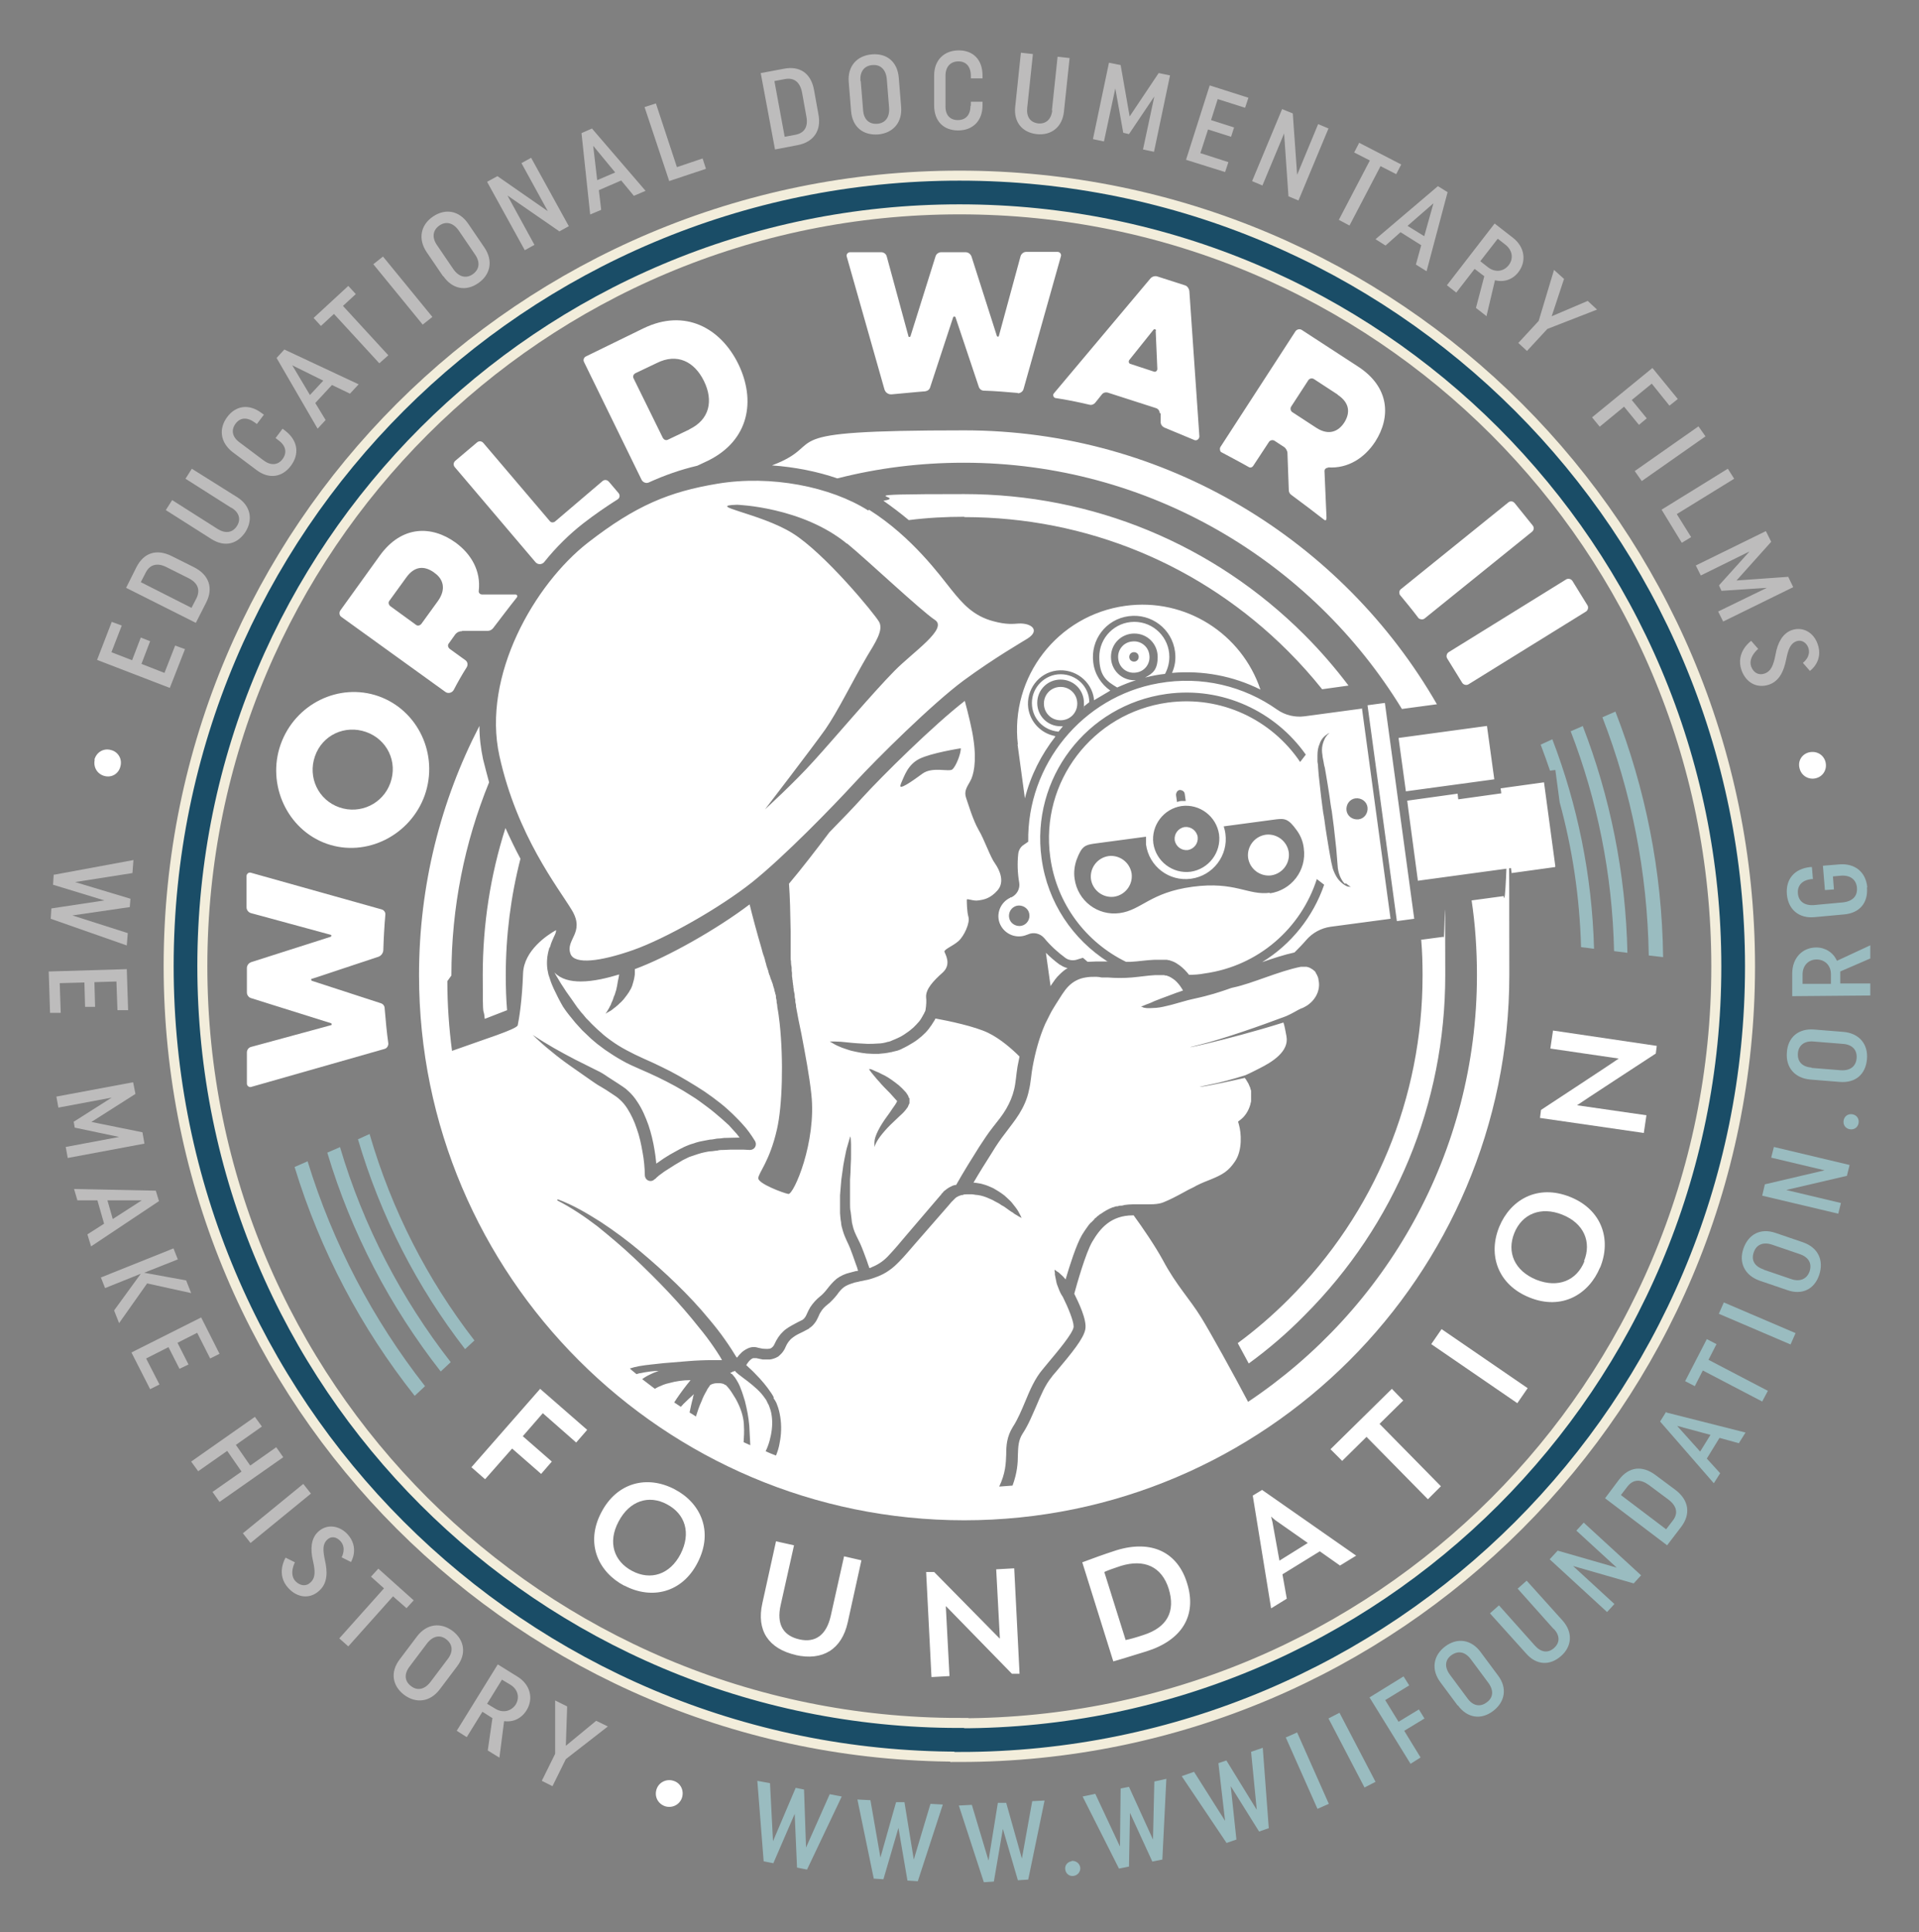 <?xml version="1.0" encoding="UTF-8"?>
<svg id="Layer_1" xmlns="http://www.w3.org/2000/svg" version="1.1" viewBox="0 0 575.2 579.2">
  <rect x="0" y="0" width="575.2" height="579.2" fill="#808080" stroke="none"/>
  <!-- Generator: Adobe Illustrator 29.6.1, SVG Export Plug-In . SVG Version: 2.1.1 Build 9)  -->
  <defs>
    <style>
      .st0 {
        stroke: #1a4d67;
        stroke-width: 7.1px;
      }

      .st0, .st1 {
        fill: none;
      }

      .st2 {
        fill: #bdbcbc;
      }

      .st1 {
        stroke: #f2eddb;
        stroke-width: 13.1px;
      }

      .st3 {
        fill: #fff;
      }

      .st4 {
        fill: #9abcc0;
      }
    </style>
  </defs>
  <path class="st1" d="M287.6,521.6c128.1,0,231.9-103.8,231.9-231.9S415.7,57.7,287.6,57.7,55.6,161.5,55.6,289.6s103.8,231.9,231.9,231.9h0Z"/>
  <path class="st0" d="M287.6,521.6c128.1,0,231.9-103.8,231.9-231.9S415.7,57.7,287.6,57.7,55.6,161.5,55.6,289.6s103.8,231.9,231.9,231.9h0Z"/>
  <path class="st3" d="M466.2,259.7l-3.4-25.2-13,1.8.2,1.5-12.9,1.8-.2-1.7-15.1,2.1.4,3.1h0s2.8,20.9,2.8,20.9l27.9-3.8.2,1.5,13-1.8h0ZM421.4,237.2l26.5-3.6-2.2-16-26.5,3.6,2.2,16h0ZM420.3,212.5l10.4-1.4c-28.2-49-81.2-82.1-141.7-82.1s-39.6,3.7-57.6,10.5c6.8.5,13.5,1.8,19.6,3.9,12.1-3.1,24.8-4.7,37.9-4.7,55.5,0,104.3,29.6,131.3,73.8h0ZM260.2,153c-11.2-7.1-29.1-10.7-45.2-8-14.4,2.4-24.4,6.5-38.7,17.6-16.1,12.5-31.9,40-26.6,64,5.3,24,17.6,39.4,21.7,46.2,4.1,6.8-2,8.8-.4,13.1,1.2,3.3,9,2.3,18.7-1.1,9.7-3.4,26-12.6,35.8-20.4,9.7-7.8,24-22.5,30.7-29.8,6.7-7.3,23.3-23.7,32.6-30.6,9.4-6.9,17.8-11.7,19.2-12.6,3.9-2.5,1.1-4.7-2.7-4.5-1.5.1-3.6.4-7.6-.7-6-1.6-9.2-5.3-12.5-9.4-3.3-4.1-11.7-15.8-24.7-24h0ZM253.9,162.9c6.3,5.2,22.2,20.2,26.3,22.9,4.1,2.6-6.5,9.6-12.1,15.3-6.6,6.7-17.9,20.1-24,26.8-6,6.7-14.8,14.7-14.8,14.7,0,0,14.2-18.5,18.1-24,3.8-5.5,8-14.2,12.5-21.9,2.4-4,5-7.8,3.6-10.3-1.2-2.2-16.3-20.6-26-26.6-9.7-6-26.3-8.2-16.6-8.5,0,0,19.5.6,33,11.7h0ZM152,302.9c-.3-3.5-.4-7-.4-10.6,0-11.9,1.5-23.6,4.4-34.9-1.5-2.8-3-5.9-4.5-9.2-4.5,14.1-6.8,28.9-6.8,44s.2,8.8.6,13.2l6.7-2.6h0ZM415.1,210.7l-5.2.7,8.8,64.7,5.2-.7-8.8-64.7h0ZM317.7,289.2c-1.5-1.1-2.9-2.3-4.2-3.6l1.4,10c.1-.2.2-.3.3-.5.7-1,1.4-2.1,2.4-3,.7-.7,1.5-1.4,2.4-1.9-.8-.2-1.5-.5-2.2-1h0ZM408.2,212.4l-17.1,2.3c-2.9.4-5.9-.3-8.3-2-9.9-7-22.5-10.2-35.5-7.9-22.9,4-39.5,24.5-39.1,47.5l-1.3.9c-1,.6-1.6,1.7-1.7,2.8-.3,2.8-.2,5.7.3,8.6.3,1.8-.7,3.6-2.4,4.4h-.3c0,.1,0,.1,0,.1-3,1.4-4.4,5-3,8,1.4,3,4.9,4.4,8,3.1h0s.3-.1.3-.1c1.7-.8,3.7-.3,4.9,1.1,1.9,2.3,4,4.2,6.3,5.9.9.7,2.2.9,3.3.6l2-.6c.5.4.9.8,1.4,1.2.9,0,1.7-.1,2.5-.1.6,0,1.2,0,1.9,0h1.7c0,.1,0,.1,0,.1-10.5-6.7-18.1-17.7-19.9-31-3.3-23.9,13.5-46,37.5-49.3,16.8-2.3,32.6,5.3,41.7,18.2l-1.7,2.2c-8.5-12.6-23.6-20-39.7-17.8-22.5,3.1-38.3,23.8-35.2,46.3,1.9,14.1,10.8,25.6,22.7,31.4.5,0,.9,0,1.4,0,2.3-.1,4.5-.5,7-.6.6,0,1.3,0,1.9,0,.3,0,.6,0,1,0h.5c0,0,.1,0,.1,0h.2s0,0,0,0h.2s.4.1.4.1h.2c0,0,.3.1.3.1.4.1.8.3,1.1.4.7.3,1.2.7,1.8,1.1,1.1.8,2,1.8,2.8,2.8,0,0,0,0,0,0,1.5,0,3.1-.1,4.6-.4,16.2-2.2,29-13.6,33.7-28.3l2.2,1.7c-3.3,9.6-9.9,17.9-18.6,23.2,3.2-1.1,6.5-2.2,9.7-2.9,1.2-1.2,2.4-2.4,3.5-3.7,1.9-2.2,4.5-3.6,7.3-4l18-2.4-8.6-63.3h0ZM355.4,240.1c-.4,0-.8,0-1.3,0-.5,0-.9.2-1.3.3l-.3-2.1c0-.7.4-1.4,1.1-1.5.7,0,1.4.4,1.5,1.1l.3,2.1h0ZM356.9,261.3c-5.4.7-10.4-3.1-11.2-8.5-.7-5.4,3.1-10.4,8.5-11.2,5.4-.7,10.4,3.1,11.2,8.5.7,5.4-3.1,10.4-8.5,11.2h0ZM380.7,267.6c-6.6.9-10.4-3.5-23.2-1.8-12.8,1.7-15.3,7-21.9,7.9-6.6.9-12.6-3.7-13.5-10.3-.3-2,0-4,.6-5.7,1.5-4,2.5-4.4,5.1-4.8,1.6-.2,9.6-1.3,15.7-2.1,0,.7,0,1.5,0,2.3.9,6.6,6.9,11.2,13.5,10.3,6.6-.9,11.2-7,10.3-13.5-.1-.8-.3-1.5-.5-2.2,6.1-.8,14.2-1.9,15.7-2.1,2.6-.3,3.7-.2,6.2,3.3,1.1,1.5,1.9,3.4,2.1,5.4.9,6.6-3.7,12.6-10.3,13.5h0ZM306.8,277.3c-1.5.7-3.4,0-4.1-1.5-.7-1.6,0-3.4,1.5-4.1,1.5-.7,3.4,0,4.1,1.5.7,1.6,0,3.4-1.5,4.1h0ZM403.3,264.7c.5.4.9.7,1.2.9.3.2.5.2.5.2,0,0-.2,0-.6,0-.4,0-.9-.2-1.5-.6-.6-.4-1.3-1-1.9-1.8-.6-.8-1.1-1.9-1.5-3-.3-1.2-.6-2.5-.8-3.8-.2-1.3-.5-2.7-.7-4.1-.2-1.4-.5-2.9-.7-4.4-.2-1.5-.4-3.1-.7-4.6-.2-1.5-.4-3.1-.6-4.6-.2-1.5-.3-3-.5-4.5-.2-1.5-.3-2.9-.4-4.2,0-.7-.1-1.3-.2-1.9,0-.7,0-1.2,0-1.9,0-1.3.2-2.4.6-3.3.3-1,.8-1.7,1.3-2.2.5-.5,1-.8,1.3-1,.3-.2.5-.2.5-.2,0,0-.2,0-.4.3-.3.2-.6.6-1,1.2-.3.6-.6,1.3-.8,2.2-.2.9-.2,1.9,0,3,0,.5.2,1.2.3,1.8.1.6.2,1.3.4,1.9.2,1.3.5,2.7.7,4.1.2,1.4.5,2.9.7,4.4.2,1.5.4,3.1.7,4.6.2,1.5.4,3.1.6,4.6.2,1.5.3,3,.5,4.5.2,1.5.3,2.9.4,4.2.1,1.3.2,2.6.3,3.7.3,2.2,1.2,3.9,2.2,4.8h0ZM409.9,242c.2,1.8-1,3.4-2.7,3.6-1.8.2-3.4-1-3.6-2.7-.2-1.8,1-3.4,2.7-3.6,1.8-.2,3.4,1,3.6,2.7h0ZM386.3,255.5c-.5-3.4-3.6-5.7-6.9-5.3-3.4.5-5.7,3.6-5.3,6.9.5,3.4,3.6,5.7,6.9,5.3,3.4-.5,5.7-3.6,5.3-6.9h0ZM339.2,261.9c-.5-3.4-3.6-5.7-6.9-5.3-3.4.5-5.7,3.6-5.3,6.9.5,3.4,3.6,5.7,6.9,5.3,3.4-.5,5.7-3.6,5.3-6.9h0ZM359,250.9c-.3-1.9-2-3.2-3.9-3-1.9.3-3.2,2-3,3.9.3,1.9,2,3.2,3.9,3,1.9-.3,3.2-2,3-3.9h0ZM289,155c36.7,0,71.2,14.3,97.1,40.2,3.6,3.6,7,7.4,10.2,11.4l7.9-1.1c-4-5.3-8.4-10.4-13.2-15.2-27.2-27.2-63.5-42.2-102-42.2s-16.3.7-24.2,2c2.7,1.9,5.2,3.8,7.6,5.8,5.5-.7,11.1-1,16.7-1h0ZM340.5,201.6c2.6-.3,4.4-2.7,4-5.3-.3-2.6-2.7-4.4-5.3-4-2.6.3-4.4,2.7-4,5.3.3,2.6,2.7,4.4,5.3,4h0ZM340.1,198.3c-.8.1-1.5-.4-1.6-1.2-.1-.8.4-1.5,1.2-1.6.8-.1,1.5.4,1.6,1.2.1.8-.4,1.5-1.2,1.6h0ZM334.8,206.1c1.8-.8,3.7-1.6,5.7-2.2-.2,0-.3,0-.5,0-3.9,0-7-3.1-7-7s3.1-7,7-7,7,3.1,7,7-1.5,5-3.8,6.2c2-.5,4-.9,6-1.1.8-1.5,1.3-3.2,1.3-5.1,0-5.8-4.7-10.5-10.5-10.5s-10.5,4.7-10.5,10.5,2.2,7.3,5.4,9.2h0ZM317.9,215.9c2.8,0,5-2.2,5-5s-2.2-5-5-5-5,2.2-5,5,2.2,5,5,5h0ZM317.2,219.4c.5-.6.9-1.1,1.4-1.7-.2,0-.5,0-.7,0-3.9,0-7-3.1-7-7s3.1-7,7-7,7,3.1,7,7,0,.8-.1,1.1c.6-.4,1.1-.9,1.7-1.3,0-4.7-3.9-8.4-8.6-8.4s-8.6,3.9-8.6,8.6,3.5,8.2,7.9,8.6h0ZM305,223.1h0s2.2,16.2,2.2,16.2c1.7-6.8,4.9-13.1,9.2-18.6h-.3c0,0,0-.1,0-.1-4-.8-7.3-4.1-7.9-8.4-.7-5.4,3.1-10.5,8.5-11.2,5.4-.7,10.5,3.1,11.2,8.5,0,.1,0,.3,0,.4-.3.2,5.1-3,4.9-2.9-2.7-1.9-4.7-4.9-5.1-8.4-.9-6.8,3.8-13,10.6-13.9,6.8-.9,13,3.8,13.9,10.6.3,2.3,0,4.4-.9,6.4,0,0,0,0,0,0,9.2-.8,18.3.9,26.5,5-5.6-16.7-22.4-27.6-40.5-25.1-20.3,2.8-34.6,21.3-32.2,41.6h0ZM426,281.8c.3,3.5.4,7,.4,10.6,0,36.7-14.3,71.2-40.2,97.1-4.8,4.8-9.9,9.2-15.2,13.1l3.3,6.1c5.9-4.3,11.5-9.1,16.7-14.4,27.2-27.2,42.2-63.5,42.2-102s-.2-7.7-.5-11.5l-6.8.9h0ZM135.3,292.4c0-20.5,4-40,11.3-57.9-.6-2.2-1.2-4.5-1.8-6.9-.7-3.3-1.1-6.6-1.1-10-11.6,22.4-18.1,47.8-18.1,74.7,0,90.1,73.3,163.4,163.4,163.4s163.4-73.3,163.4-163.4-.6-16-1.7-23.7l-9.6,1.3c1.1,7.3,1.6,14.8,1.6,22.4,0,53.3-27.3,100.3-68.6,127.9-4.2-8-11.4-21-14-25.2-3.5-5.7-7.5-9.7-11.5-17.2-2.4-4.4-6.1-9.8-8.8-13.5,0,0-.1,0-.2,0-6.7,0-9.9,4-12.2,7.9-2,3.4-4.7,13-5.4,15.6,1.2,2.4,3.9,7.9,3.3,10.7-.5,2.7-3.9,6.9-8.7,12.6-.5.6-1,1.1-1.4,1.7-1.9,2.3-3.2,5.4-4.6,8.7-1.2,2.7-2.3,5.5-4,8.1-1.4,2.1-1.4,4.1-1.5,6.5,0,2.5-.2,5.4-1.6,9.2-1.3.1-2.6.2-4,.3,1.9-4,2-6.9,2.1-9.6,0-2.8.2-5.4,2-8.3,1.5-2.3,2.6-5,3.7-7.6,1.4-3.4,2.9-6.9,5.2-9.6.4-.5.9-1.1,1.4-1.7,3-3.6,7.6-9,7.9-11,0,0,0-.2,0-.3,0-1.5-1.6-5.5-3.2-8.7-.1-.2-.3-.5-.5-.8-.4-.7-.8-1.7-1.2-2.8-.2-.5-.3-1.1-.4-1.6-.1-.5-.2-1-.3-1.5,0-.4,0-.8-.1-1.1,0-.1,0-.2,0-.3,0,0,0-.1,0-.1,0,0,.1,0,.3.2.2.1.5.4.9.6.3.3.7.6,1.1,1,.3.3.7.7,1,1.1,1.2-4.1,3.2-10.4,4.9-13.3.5-.8,1-1.6,1.6-2.4,0,0,0,0,0,0,.2-.2.3-.5.5-.7,0,0,.1-.1.2-.2.1-.2.3-.4.5-.5,0,0,.2-.2.3-.3.1-.1.3-.3.4-.4.1-.1.2-.2.3-.4.1-.1.2-.2.4-.3.1-.1.3-.3.4-.4,0,0,.2-.2.3-.2.2-.2.4-.3.6-.5,0,0,0,0,.1,0,1.1-.8,2.3-1.5,3.6-2,0,0,0,0,.1,0,.3-.1.6-.2.9-.3,0,0,.2,0,.3,0,.3,0,.6-.2.9-.2.1,0,.2,0,.4,0,.3,0,.6-.1.9-.2.8-.1,1.6-.2,2.5-.2s1.7,0,2.6,0c2.6,0,4.9.1,6.6-.6,2-.8,3.9-1.8,6.1-3,.9-.5,1.8-1,2.7-1.4.4-.2.8-.4,1.1-.6,0,0,0,0,0,0,1.6-.8,3.1-1.4,4.4-1.9,3.4-1.4,5.2-2.4,7.2-5.4,2.3-3.4,1.8-8.7,1.2-10.8l-.3-1.1.9-.7c1-.8,2.2-2.3,2.8-4.5,0,0,0,0,0,0,0-.3.2-.6.2-1,0-.3,0-.6,0-.9,0,0,0-.1,0-.2,0-.2,0-.4,0-.7,0,0,0-.2,0-.3,0-.2,0-.4,0-.6,0,0,0-.2,0-.3,0-.2-.1-.4-.2-.6,0,0,0-.1,0-.2-.2-.5-.4-.9-.6-1.4,0,0,0,0,0,0-.1-.2-.2-.3-.3-.5,0,0,0,0,0,0-.1-.2-.2-.3-.3-.5,0,0,0,0,0,0h0c-.2-.4-.4-.5-.5-.7-10.8,2.5-17.8,3.5-10.4,2,3.1-.6,6.8-1.6,10.6-2.8,1.6-.7,3.1-1.5,4.3-2.1,3.6-1.8,8.9-5,8-9.6-.3-1.5-.5-2.9-.9-4.1-17.1,5.4-35.2,9.1-24.9,6.6,7.2-1.8,18-5.6,25.7-8.5,1.9-.8,3.5-1.9,4.7-2.4,0,0,0,0,.1,0,.3-.1.6-.3.8-.4,0,0,0,0,0,0,.2-.1.5-.3.7-.4,0,0,0,0,0,0,3.1-2.1,4-5.3,3.4-7.7,0,0,0,0,0,0,0-.2,0-.4-.1-.5,0,0,0,0,0,0,0-.3-.2-.6-.3-.8,0,0,0,0,0-.1-.1-.2-.3-.4-.4-.7,0,0,0-.1-.1-.2-.1-.2-.3-.4-.5-.5,0,0,0,0-.1-.1-.2-.2-.4-.3-.6-.4,0,0,0,0,0,0-.4-.3-.9-.5-1.5-.6,0,0,0,0,0,0-.3,0-.5,0-.8,0,0,0,0,0-.1,0-.3,0-.5,0-.8,0,0,0,0,0,0,0-6.6,1.3-14.5,5-20.2,6.2,0,0,0,0,0,0-.6.1-1.3.4-2.2.7-1.8.6-4.6,1.6-9.7,2.7h0c-.6.1-1.1.3-1.7.4-.8.2-1.7.5-2.5.7-.8.2-1.7.5-2.5.7-1.6.4-3.2.8-4.5.9-.7,0-1.3.1-1.9.1-.6,0-1.1,0-1.5-.1-.4,0-.7-.2-.9-.3-.2,0-.3-.1-.3-.1,0,0,.1,0,.3-.1.2,0,.5-.2.8-.3.4-.2.8-.3,1.3-.5.5-.2,1-.4,1.6-.7,1.2-.5,2.6-1,4.2-1.6.8-.3,1.6-.6,2.4-.9.7-.2,1.4-.5,2-.7-.3-.5-.6-1-.9-1.4-.6-.8-1.3-1.6-2.1-2.1-.4-.3-.8-.5-1.2-.7-.2-.1-.4-.1-.5-.2h-.1c0,0-.2-.1-.2-.1h-.4c0,0-.2-.1-.2-.1h0s-.4,0-.4,0c-.3,0-.5,0-.8,0-.5,0-1,0-1.6,0-2.1.1-4.5.5-6.9.7-2.4.2-4.8.2-7.3,0h-1.8c-.5-.1-1.1-.2-1.6-.2-1.1,0-2.2,0-3.2.2-2,.3-3.7,1.2-5.1,2.6-1.4,1.4-2.5,3.4-3.8,5.4-.6,1-1.2,1.9-1.7,2.9-.5,1-1,2-1.5,3-1.8,4.1-3,8.6-3.8,13-.4,2.1-.5,4.6-1.1,7-.5,2.5-1.6,4.9-2.9,7-1.3,2.1-2.9,4-4.2,5.8-1.4,1.8-2.7,3.7-3.9,5.7-1.9,3-3.8,6-5.6,9.1,0,0,0,0,0,0,.7,0,1.4.2,2.2.3.7.2,1.5.4,2.2.7.7.3,1.5.6,2.1,1,.7.4,1.3.8,1.9,1.2.6.4,1.2.9,1.7,1.4.5.5,1,.9,1.4,1.4.4.5.8,1,1.1,1.4.7.9,1.1,1.7,1.4,2.3.3.6.4.9.4.9,0,0-.3-.2-.9-.5-.3-.2-.6-.4-1-.6-.4-.2-.7-.6-1.2-.8-.4-.3-.9-.6-1.4-1-.5-.4-1-.7-1.6-1-.5-.4-1.1-.7-1.7-1-.3-.2-.6-.3-.9-.5-.3-.1-.6-.3-.9-.4-.6-.3-1.2-.5-1.8-.7-.6-.2-1.2-.3-1.8-.4-.6,0-1.2-.2-1.7-.2-.5,0-1,0-1.5,0-.5,0-.9,0-1.2.2-.2,0-.4,0-.6.1,0,0,0,0,0,0-.2,0-.4.2-.6.2-.4.2-.8.4-1.1.7,0,0-.1.1-.2.2,0,0-.2.2-.3.3l-.6.6-1.2,1.4-4.8,5.5-4.8,5.5c-1.6,1.8-3.1,3.7-4.9,5.5-.9.9-1.8,1.8-3,2.6-1.1.8-2.3,1.4-3.6,1.9-1.3.5-2.5.9-3.8,1.1-.7.2-1.2.2-1.8.4-.5.1-1.1.2-1.6.4-1,.3-2,.7-2.7,1.2-.7.5-1.4,1.3-2.1,2.3-.4.5-.8,1-1.3,1.5l-.8.8-.7.6c-.9.7-1.6,1.4-2.1,2.3-.3.4-.5.9-.7,1.4-.3.5-.5,1.2-1.1,1.9-.1.2-.3.3-.4.5-.2.2-.3.3-.5.5-.2.1-.4.3-.5.4h-.2c0,.1,0,.2,0,.2,0,0-.2.1-.2.1-.6.3-1.1.6-1.7.9-1.1.5-2.1,1-2.9,1.6-.4.3-.8.6-1.1,1-.3.3-.6.8-.8,1.1l-.4.8c-.1.3-.3.7-.5,1-.4.7-1,1.3-1.7,1.9-.8.5-1.7.8-2.5.9-.8,0-1.6,0-2.2,0-.7-.1-1.3-.3-1.9-.4-.4,0-.6,0-.9,0-.5.1-1.2.7-1.8,1.6-.1.2-.4.6-.3.5,0,0,0,0,.1.1.8.8,1.8,1.6,2.6,2.5,1.8,1.8,3.4,3.7,4.8,5.8.2.3.4.6.5.8l.2.4h0c0,0,0,.2,0,.2v.2c.1,0,.6.9.6.9.2.3.3.6.4.9.5,1.2.8,2.5,1,3.8.4,2.6.3,5.2-.2,7.7-.2,1.3-.6,2.6-1.1,3.8-1-.4-2.1-.8-3.1-1.3.5-1,.9-2.1,1.2-3.2.6-2.2.9-4.5.7-6.7-.1-1.1-.3-2.2-.7-3.2-.1-.3-.2-.5-.3-.8l-.4-.7v-.2c0,0-.1,0-.1,0h0c0,0-.2-.5-.2-.5l-.5-.7c-1.3-1.9-3.1-3.4-5-4.9-.9-.7-1.9-1.4-2.9-2.2-.2-.2-.5-.4-.8-.7,0,0-.1-.2-.2-.3,0,0,0,0,0,0,0,0-.2.1-.3.2h-.3c-.3.3-.6.3-.8.4h0c.2.2.3.3.5.4h.1c.2.3.1.2.2.3l.2.2c.1.2.3.4.4.5.8,1.2,1.4,2.3,1.8,3.5.5,1.2.8,2.4,1.2,3.6.6,2.4,1.1,4.9,1.3,7.4.1,1.9.2,3.9.3,5.8-.7-.3-1.3-.6-2-.9.1-1.6.2-3.2.1-4.7,0-2.3-.7-4.7-1.7-6.8-.5-1.1-1.1-2.1-1.7-3-.6-1-1.3-1.9-2-2.6,0,0,0,0-.2-.1h-.2c0-.1-.2-.3,0-.1h0c-.1,0-.3-.2-.4-.2-.4-.1-.8-.2-1.2-.2-.9,0-1.7,0-2.6.5-.2,0,0,0,0,0,0,0,0,0,0,0-.1,0-.3.3-.4.5-.3.4-.6.8-.8,1.3-.6,1-1.1,2-1.5,3.1-.7,1.5-1.2,3-1.7,4.6-.6-.4-1.2-.8-1.9-1.2.3-1.4.6-2.9,1-4.3,0-.4.2-.8.3-1.2-1.1,1-2.2,2-3.2,3-.2.3-.5.5-.7.8-.7-.4-1.3-.9-2-1.3.2-.4.5-.7.7-1.1,1.3-1.9,2.7-3.8,4.2-5.6-2.2,0-4.4.3-6.5.9l-.8.2-.9.3c-.4.2-.9.4-1.4.6-.4.2-.8.4-1.1.6-1.3-1-2.5-1.9-3.8-2.9.9-.7,1.9-1.2,3-1.7.6-.3,1.3-.5,2-.8h.5c-2,0-4.1.3-6,.7-.4,0-.8.2-1.2.3-.7-.6-1.4-1.1-2-1.7.9-.3,1.8-.5,2.8-.7,1.3-.2,2.5-.4,3.7-.5,1.3-.1,2.4-.3,3.7-.4,2.4-.2,4.9-.4,7.3-.6,2.4-.2,4.9-.3,7.3-.3.9,0,1.8,0,2.6,0h.2c-.2-.5-.4-.7-.6-1.1-.6-1-1.3-2-1.9-2.9-1.3-1.9-2.8-3.9-4.3-5.7-5.9-7.5-12.6-14.4-19.6-21-3.5-3.3-7.2-6.4-10.9-9.4-3.8-2.9-7.8-5.6-12.1-7.8l.2-.3c4.6,1.7,8.8,4.2,12.9,6.8,4.1,2.7,8,5.6,11.7,8.7,3.7,3.1,7.4,6.4,10.9,9.8,3.5,3.4,6.9,7,10,10.8,1.6,1.9,3.1,3.8,4.5,5.8.7,1,1.4,2,2.1,3.1.5.8,1,1.6,1.5,2.4,0,0,.2,0,.2,0,.4-.6.8-1,1.4-1.6.6-.5,1.4-1,2.2-1.3.9-.3,1.8-.3,2.7,0,.6.1,1.1.3,1.7.3.5,0,1,.1,1.4,0,.4,0,.6-.1.9-.3.2-.2.5-.4.7-.8.1-.2.2-.4.3-.6l.4-.8c.4-.7.8-1.3,1.3-1.9.5-.5,1-1.1,1.6-1.5,1.1-.8,2.3-1.4,3.4-2,.5-.3,1.1-.5,1.6-.8,0,0,0,0,0,0,0,0,0,0,0,0h0c0,0,.2-.2.2-.2.2,0,.2-.1.2-.2,0,0,.2-.2.3-.3.4-.5.8-1.8,1.6-3.1.8-1.2,1.8-2.3,2.8-3.1l.7-.6.5-.5c.4-.4.7-.8,1.1-1.3.7-.9,1.6-2,2.8-3,1.2-.9,2.6-1.5,3.9-1.8.6-.2,1.3-.3,1.9-.5.2,0,.4,0,.6-.1-.2-.7-.4-1.4-.7-2.1-.5-1.5-1.1-3.1-1.7-4.7-.6-1.5-1.5-3-2.1-5l-.4-1.4c-.1-.5-.2-.9-.2-1.4-.2-.9-.2-1.8-.3-2.7,0-.9,0-1.8,0-2.7,0-.9,0-1.7,0-2.6.1-1.7.3-3.3.4-4.8.2-1.5.4-3,.6-4.3.2-1.3.5-2.5.7-3.6.2-1.1.5-2,.7-2.7.2-.8.4-1.3.5-1.7.1-.4.2-.6.2-.6,0,0,0,.2.1.6,0,.4.1,1,.1,1.8,0,.8,0,1.7,0,2.8,0,1.1,0,2.3-.1,3.6,0,1.3-.1,2.7-.2,4.2,0,1.5,0,3.1,0,4.7,0,.8,0,1.6,0,2.5,0,.8,0,1.7.2,2.5.1.8.2,1.7.3,2.5,0,.4.1.8.2,1.2l.3,1.2c.4,1.4,1.3,3,2.1,4.7.7,1.6,1.3,3.3,1.9,4.9.3.8.5,1.6.8,2.3.3,0,.6-.2.8-.3,2-.8,3.7-2,5.2-3.7,1.6-1.7,3.2-3.6,4.7-5.4l4.7-5.5,4.7-5.5,1.2-1.4.3-.3v-.2c.1,0,.3-.2.3-.2.1-.1.2-.2.3-.4.2-.1.3-.3.5-.4.6-.5,1.2-.9,1.9-1.2.3-.2.7-.3,1.1-.4,0,0,.2,0,.3,0,2.2-3.9,4.5-7.6,6.9-11.4,1.3-2,2.6-4,4.1-5.9,1.5-1.9,2.9-3.6,4-5.5,1.1-1.9,1.9-3.8,2.4-5.9.5-2.1.6-4.4,1-6.8.2-1,.4-2,.6-3-2.2-2.2-5.7-5.3-9.4-7.1-3.9-1.9-11.9-3.6-15.8-4.3-.1.3-.3.6-.5.9-.4.7-.9,1.4-1.5,2.2-.6.8-1.3,1.5-2.1,2.2-.8.7-1.7,1.4-2.7,2-1,.6-2,1.2-3.1,1.7-.5.3-1.1.5-1.7.7h-.2c0,0-.2.1-.2.1h-.1s-.4.1-.4.1c-.3,0-.5.2-.9.2-1.3.3-2.5.4-3.7.5-1.2,0-2.3,0-3.5-.1-1.1-.1-2.2-.3-3.1-.5-1-.2-1.9-.4-2.7-.7-.8-.3-1.6-.5-2.2-.8-.7-.3-1.2-.5-1.7-.8-.9-.5-1.3-.8-1.4-.8,0,0,.6,0,1.6,0,1,0,2.4.1,4.1.3,1.7.2,3.6.3,5.6.4,1,0,2.1,0,3.1-.1,1,0,2.1-.2,3-.5.4,0,1.1-.3,1.5-.5.5-.2,1-.4,1.4-.6.9-.4,1.8-.9,2.6-1.5.8-.5,1.5-1.1,2.2-1.7.6-.6,1.2-1.2,1.7-1.8.5-.6.8-1.2,1.1-1.7.1-.3.3-.5.4-.7,0-.2.2-.4.3-.6,0-.1,0-.2.1-.3.3-1.7.3-3.1.2-3.9-.2-2.5,2.2-5,5-7.5,2.7-2.5.7-5.5.5-6.2-.2-.7,2.5-1.7,4.2-3.2,1.7-1.5,3.5-5.5,3-7.2-.5-1.7-.5-4.7-.5-5.2s2,.5,3.5.2c1.5-.2,3.5-.5,5.7-3,2.2-2.5.7-6-.7-8-1.5-2-3.2-7.2-5-10.2-1.7-3-3-7.5-3.7-9.5-.7-2,.2-3.2,1.2-5,1-1.7,2-5.7,1-12.5-.4-3-1.5-7.5-2.6-11.6-9.3,7.2-24.8,22.5-30.8,29.1-2.5,2.8-6,6.4-9.8,10.3-4,5.3-8.3,10.9-12.1,15.4.3,3.9.4,8.8.5,14.3,0,.2,0,.4,0,.6,0,.9,0,1.8,0,2.8,0,0,0,0,0,0,0,.4,0,.8,0,1.2,0,.2,0,.3,0,.5,0,.3,0,.6,0,.9,0,.2,0,.4,0,.5,0,.3,0,.6,0,.9,0,.2,0,.4,0,.5,0,.3,0,.7.1,1,0,.1,0,.3,0,.4,0,.5.1,1,.2,1.5,0,.2,0,.3,0,.5,0,.4,0,.7.1,1.1,0,.2,0,.4,0,.7,0,.3,0,.6.1.9,0,.2,0,.5.1.7,0,.3,0,.6.1.9,0,.2,0,.5.1.7,0,.3,0,.6.1.9,0,.6.2,1.1.3,1.7,0,.2,0,.4,0,.5,0,.4.1.7.2,1.1,0,.2,0,.3,0,.5,0,.4.2.8.2,1.2,0,0,0,.2,0,.3.5,2.7,1,5.4,1.6,8.1h0c1.2,6.3,2.4,12.6,3,18.2,1.6,14.3-5.3,30.2-6.9,29.9-1.6-.3-9-3.1-9-4.7s3.4-5,5.6-14.7c1.6-6.9,2-20.7.8-31.8h0s0,0,0,0c-.2-1.7-.4-3.3-.7-4.8,0,0,0-.1,0-.2,0-.4-.1-.8-.2-1.2,0-.1,0-.2,0-.4,0-.3-.1-.6-.2-1,0-.1,0-.3,0-.4,0-.3-.1-.6-.2-.8,0-.1,0-.3-.1-.4,0-.3-.2-.5-.2-.8,0-.1,0-.3-.1-.4-.1-.4-.2-.7-.3-1,0,0,0,0,0,0,0,0,0,0,0-.1-.1-.4-.3-.8-.4-1.1,0-.2-.1-.3-.2-.5-.1-.3-.2-.6-.3-.9,0-.2-.1-.3-.2-.5-.1-.3-.2-.7-.3-1,0-.1,0-.3-.1-.4-.2-.5-.3-1-.5-1.5,0,0,0,0,0-.1-.1-.5-.3-.9-.4-1.4,0-.1,0-.3-.1-.4-.1-.4-.2-.8-.4-1.2,0-.1,0-.2-.1-.3-.1-.5-.3-1-.4-1.5h0c-1.5-5.1-2.8-10-3.6-13.3-9.9,7.5-24.6,15.8-34.4,19.4,0,0,0,.1,0,.2,0,.3,0,.6,0,.9,0,.3,0,.7-.1,1.1-.1.8-.4,1.8-.7,2.8-.2.5-.4,1-.7,1.4-.2.5-.6.9-.9,1.4-.3.4-.7.9-1,1.3-.4.4-.7.8-1.1,1.1-.4.4-.7.7-1.1,1-.3.3-.7.5-1,.8-.3.2-.6.5-.9.6-.3.2-.5.3-.7.4-.4.2-.6.4-.6.4,0,0,.1-.2.4-.6.2-.4.6-.9.9-1.6.2-.3.4-.7.5-1.1.2-.4.4-.8.5-1.2.1-.4.3-.9.5-1.3.1-.5.3-.9.4-1.3.2-.9.4-1.8.5-2.6.2-.8.3-1.5.4-2.1-3.3,1-7.6,2.1-11.5,2.1-3.2,0-6-.7-7.9-2.7l.5.9c.5.8,1,1.7,1.5,2.5,1,1.6,2.1,3.2,3.2,4.7l1.6,2.3c.6.7,1.1,1.5,1.8,2.2l.9,1.1,1,1c.6.7,1.3,1.3,2,2,.7.7,1.4,1.2,2.1,1.9.7.6,1.5,1.2,2.2,1.7,1.5,1.1,3.1,2.1,4.8,3,1.7.9,3.3,1.7,5.1,2.5,1.8.8,3.6,1.6,5.4,2.5,3.6,1.7,7,3.7,10.4,5.8.8.5,1.7,1.1,2.5,1.6.8.6,1.6,1.1,2.4,1.7,1.6,1.2,3.2,2.4,4.7,3.8.8.7,1.5,1.4,2.2,2.1.7.7,1.4,1.4,2.1,2.2,1.4,1.5,2.6,3.2,3.7,5,.5.8.3,1.9-.5,2.4-.3.2-.7.3-1.1.3h0c-.6,0-1.3-.1-1.9-.1-.7,0-1.3,0-2,0-1.3,0-2.6,0-3.9.1-.7,0-1.3,0-1.9.2-.6,0-1.3.2-1.9.2-.6,0-1.3.2-1.9.3-.6.1-1.2.3-1.9.5-.6.2-1.2.4-1.8.6-.6.2-1.2.4-1.7.7-.6.3-1.1.5-1.7.9l-1.7,1c-1.1.7-2.2,1.4-3.3,2.1-.5.4-1.1.8-1.5,1.1-.2.2-.5.4-.7.6l-.3.3-.2.2h-.1c-.7.8-1.8.8-2.5.1-.3-.3-.5-.8-.5-1.2,0-1.1-.1-2.3-.2-3.5-.1-1.2-.3-2.4-.5-3.5-.4-2.3-.9-4.7-1.7-6.9-.7-2.2-1.7-4.3-2.9-6.2-.6-.9-1.3-1.8-2.1-2.5-.4-.4-.8-.7-1.2-1l-1.5-1c-1-.7-2-1.3-3-1.9-1.1-.6-2.1-1.3-3.1-2l-6-4.2c-2-1.4-4-2.9-5.9-4.5-1.9-1.5-3.8-3.2-5.5-4.9,4.1,2.8,8.3,5.1,12.7,7.4l6.6,3.3c1.1.5,2.2,1.2,3.2,1.9l3.1,2,1.5,1c.6.4,1.1.8,1.6,1.3,1,.9,1.9,2,2.6,3.1,1.5,2.2,2.5,4.6,3.4,7.1.8,2.4,1.4,4.9,1.8,7.4.2,1.2.4,2.5.5,3.8,0,0,0,.2,0,.3.2-.1.4-.3.6-.4,1.1-.8,2.3-1.6,3.5-2.3l1.8-1c.6-.3,1.2-.7,1.9-1,.7-.4,1.3-.6,2-.9.7-.3,1.4-.4,2.1-.7.7-.2,1.4-.4,2.1-.5.7-.1,1.4-.3,2.1-.4.7,0,1.4-.2,2.1-.3.7,0,1.4-.1,2.1-.2,1.4,0,2.8-.1,4.2-.1.2,0,.3,0,.5,0-.4-.5-.8-1.1-1.3-1.6-.6-.7-1.3-1.4-1.9-2.1-.7-.6-1.4-1.3-2.1-1.9-1.4-1.2-2.9-2.5-4.4-3.6-.8-.6-1.5-1.1-2.3-1.7-.8-.6-1.6-1.1-2.4-1.6-3.2-2.1-6.6-3.9-10.1-5.6-1.7-.8-3.4-1.6-5.3-2.4-1.8-.8-3.7-1.6-5.4-2.6-1.8-1-3.5-2.1-5.1-3.2-.8-.6-1.6-1.2-2.4-1.8-.8-.7-1.6-1.3-2.3-2-.7-.7-1.5-1.4-2.2-2.1l-1-1.1-1-1.1c-1.3-1.6-2.6-3.1-3.7-4.8-1-1.7-1.9-3.5-2.8-5.4-.4-.9-.8-1.8-1.1-2.8l-.5-1.5c-.1-.5-.2-1-.3-1.5-.3-2.1-.1-4.2.5-6.2,0-.2.2-.4.3-.6.3-1.2.8-2.2,1.1-2.9.5-1,.7-1.5.7-2.1-2.7,1.5-9.6,6.1-9.9,12.9-.3,8.4-1.2,13.7-1.6,15.6-.2,1.2-10,4.2-19.7,7.7-.9-6.8-1.4-13.8-1.4-20.9h0ZM270,235c1-2.2,2-5.7,5.5-7.5,3.5-1.8,12.5-3.2,12.5-3.2,0,1.8-1.5,5.4-2.5,6.3-1,.9-6-.9-9,1.3-3,2.2-7.5,5.4-6.5,3.2h0ZM260.6,320.6v-.2c.1,0,.6.1,1.4.5.4.2.9.4,1.4.6.5.3,1.2.6,1.8.9,1.3.7,2.7,1.7,4.2,2.9.7.6,1.4,1.3,2.1,2.1.2.2.3.5.5.7,0,.1.2.3.3.5v.3c.2.1.2.2.3.4v.2c0,0,0,.2,0,.3,0,0,0,.2,0,.3h0s0,.4,0,.3h0s0,0,0,0v.2c0,.2-.1.3-.2.5-.2.5-.3.8-.5,1-.7,1-1.4,1.7-2.1,2.3-.7.7-1.4,1.3-2,1.9-1.3,1.2-2.4,2.4-3.3,3.5-.9,1.1-1.5,2-1.9,2.8-.2.4-.3.7-.4.9,0,.2-.1.3-.1.3,0,0,0-.1,0-.4,0-.2,0-.6,0-1,0-.9.4-2.1,1.1-3.5.7-1.4,1.6-2.8,2.7-4.3.5-.7,1.1-1.5,1.6-2.3.5-.7,1.1-1.5,1.4-2.2,0,0,0,0,0,0,0-.1-.2-.3-.4-.5-.5-.6-1.1-1.2-1.7-1.9-1.2-1.2-2.4-2.4-3.3-3.5-.5-.5-.9-1-1.3-1.5-.4-.4-.7-.9-1-1.2-.5-.7-.8-1.1-.8-1.1h0ZM269.2,330.2s0,.1,0,.2c0,0,0,.1,0,.1,0,0,0,0,0,0h0c0-.1,0-.1,0-.2h0s0,0,0,0h0ZM269.2,330.2h0s0,0,0,0c0,0,0,0,0,0h0s0,0,0,0c0,0,0,0,0,0,0,0,0,0,0,0,0,0,0,0,0,0h0ZM269.2,330.2s0,0,0,0c0,0,0-.2,0-.1h0s0,0,0,0h0ZM269.2,330.1s0,0,0,0c0,0,0,0,0,0h0ZM198.5,409.8h0s0,0,0,0h0ZM207.5,412.8s0,0,0,0c0,0,0,0,0,0h0ZM208.4,416.9s0,0,0,0c0,0,0,0,0,0h0ZM220.8,410.1s0,0,0,0c0,0,0,0,0,0h0ZM348.9,291.4h0s0,0,0,0h0s-.2,0,0,0h0Z"/>
  <path class="st3" d="M172.7,432.4l3.3-3.8-14.1-12.3-20.6,23.5,4.1,3.6,8.1-9.2,8.7,7.6,3.2-3.7-8.7-7.6,6-6.9,9.9,8.7h0ZM187.2,475.3c8.2,4.3,17.3,2.1,21.9-6.9,4.9-9.5.8-18-6.9-22-8.2-4.3-17.3-2.1-22,7-4.9,9.4-.7,17.9,6.9,21.9h0ZM189.5,470.9c-5.5-2.9-7.4-8.6-4.1-14.8,3.3-6.3,9.1-8.1,14.5-5.2,5.5,2.9,7.3,8.6,4.1,14.9-3.2,6.2-9,8-14.5,5.1h0ZM238.5,496.1c8.1,1.8,13.8-1.7,15.6-9.8l4.1-18.6-5.2-1.2-4,17.9c-1.3,5.7-4.6,8.1-9.4,7-4.9-1.1-6.9-4.6-5.6-10.3l4-17.9-5.4-1.2-4.1,18.6c-1.8,8.1,1.8,13.6,10.1,15.5h0ZM279.2,502.7l5.4-.3-1.1-20.9h.1s19.7,20.2,19.7,20.2h2.3c0-.1-1.6-31.6-1.6-31.6l-5.4.3,1.1,20.7h-.1s-19.6-19.9-19.6-19.9h-2.4c0,.1,1.6,31.5,1.6,31.5h0ZM334.6,464.7c-4.3,1.4-6.7,2.3-10.2,3.6l9.3,29.7c1.5-.4,4.7-1.4,9.9-3,10.6-3.3,15.3-10.7,12.2-20.5-2.8-9.1-10.5-13.1-21.2-9.8h0ZM342.7,490.1c-2.4.8-3.9,1.2-5.3,1.5l-6.4-20.4c1.1-.5,2.5-1,4.9-1.8,7.1-2.2,12.3.2,14.4,6.8,2.1,6.8-.4,11.6-7.6,13.9h0ZM401.6,469.3l4.9-3-28.2-19.7-2.8,1.7,5.5,33.8,4.7-2.9-1.3-7.3,11.2-6.9,6.1,4.3h0ZM383.5,467.8l-2.1-11.6-.4-1.6,1.3,1.1,9.7,6.8-8.5,5.3h0ZM417.2,416.3l-18.4,18.1,3.5,3.5,7.3-7.2,18.4,18.7,3.9-3.9-18.4-18.7,7.1-7-3.5-3.6h0ZM454.8,420.6l3.1-4.5-25.8-17.7-3.1,4.5,25.8,17.7h0ZM479.6,380c3.5-8.5.5-17.4-8.9-21.2-9.9-4-18,.9-21.3,8.9-3.5,8.5-.4,17.4,9,21.2,9.8,4,17.9-1,21.2-9h0ZM474.9,378.1c-2.3,5.7-7.8,8.1-14.4,5.5-6.6-2.7-8.9-8.3-6.6-14,2.3-5.7,7.9-8.1,14.4-5.5,6.5,2.6,8.8,8.2,6.5,13.9h0ZM492.7,339.7l.8-5.4-20.8-3h0c0-.1,23.6-15.5,23.6-15.5l.3-2.3-31.1-4.6-.8,5.4,20.5,3h0c0,.1-23.3,15.4-23.3,15.4l-.3,2.4,31.1,4.5h0Z"/>
  <path class="st4" d="M110.8,339.9l-3.5,1.6c6.8,23.1,17.7,44.3,32.1,62.9l2.8-2.6c-14.1-18.2-24.8-39.1-31.4-61.8h0Z"/>
  <path class="st4" d="M124.3,418.4l3.1-2.9c-15.6-19.9-27.6-42.7-35.2-67.4l-3.9,1.7c7.7,25.2,20,48.4,36,68.6h0Z"/>
  <path class="st4" d="M101.8,343.9l-3.7,1.6c7.2,24.1,18.9,46.3,34,65.6l3-2.8c-14.8-19-26.2-40.8-33.2-64.5h0Z"/>
  <path class="st4" d="M484.2,213.3l-3.9,1.7c8.6,22.2,13.5,46.2,13.9,71.4l4.3.5c-.3-25.9-5.4-50.7-14.3-73.6h0Z"/>
  <path class="st4" d="M474.5,217.6l-3.7,1.6c7.9,20.5,12.5,42.7,13,65.9l4,.5c-.5-23.9-5.2-46.8-13.4-68h0Z"/>
  <path class="st4" d="M461.8,223.2c1,2.6,1.9,5.2,2.8,7.8l1.6-.2,1.3,9.7c3.8,13.9,6,28.4,6.4,43.4l3.9.5c-.6-22.1-5-43.2-12.5-62.8l-3.5,1.6h0Z"/>
  <path class="st3" d="M93.5,293.3c-.3.1-.3.6,0,.7l20.6,6.7c.7.2,1.2.8,1.2,1.6.3,3.5.6,7,1.1,10.5,0,.7-.4,1.4-1.1,1.6l-40,11.4c-.6.2-1.3-.3-1.3-1v-9.3c0-.8.5-1.5,1.3-1.7l23.9-6.5c.3,0,.3-.5,0-.6l-23.9-7.5c-.8-.2-1.3-1-1.3-1.7v-7.3c0-.8.5-1.5,1.3-1.8l23.8-7.6c.3-.1.3-.6,0-.6l-23.9-6.5c-.7-.2-1.3-.9-1.3-1.7v-9.4c0-.7.7-1.2,1.3-1l39.2,11c.7.2,1.2.9,1.1,1.6-.3,3.5-.5,7-.6,10.5,0,.9-.6,1.8-1.5,2.1l-19.9,6.6h0ZM130.1,171.6c-2.8-2-5.8-2.1-8.4,1.6l-5,6.9c-.4.5-.2,1.2.3,1.6l7.7,5.6c.5.4,1.2.2,1.6-.3l5-6.9c2.6-3.7,1.4-6.7-1.1-8.4M138.4,189.2c-.7,0-1.4.3-1.9.9l-2,2.8c-.4.5-.2,1.2.3,1.6l4.7,3.4c.7.5.8,1.4.4,2.1-1.4,2.2-2.7,4.5-3.9,6.8-.5.9-1.7,1.2-2.5.6l-31.2-22.5c-.6-.4-.7-1.3-.3-1.9l11.8-16.4c6.6-9.2,15.6-9.1,22.7-4,4.7,3.4,7.7,8.5,7,14.5-.1.6.4,1.1,1,1.1h10c.5,0,.7.5.4.9-2.1,2.6-5.7,7.4-7.1,9.2-.4.5-1,.8-1.6.8h-7.6ZM305.2,117.8c-3.4-.3-6.9-.6-10.3-.7-.7,0-1.3-.5-1.5-1.1l-7-20.9c-.1-.3-.6-.3-.7,0l-6.9,21c-.2.7-.8,1.1-1.5,1.2-2.8.2-7.5.7-10,.9-1,.1-1.9-.5-2.2-1.5l-11.3-39.8c-.2-.6.3-1.3,1-1.3h9.3c.8,0,1.5.5,1.7,1.3l6.5,23.9c0,.3.5.3.6,0l7.5-23.9c.2-.8,1-1.3,1.7-1.3h7.3c.8,0,1.5.5,1.8,1.3l7.6,23.8c.1.3.6.3.6,0l6.5-23.9c.2-.7.9-1.3,1.7-1.3h9.4c.7,0,1.2.7,1,1.3l-11.2,39.8c-.2.8-1,1.3-1.8,1.3h0ZM346.5,99.1c0-.4-.5-.6-.8-.2l-7.2,9c-.3.4-.2,1.1.4,1.2l7,2.3c.5.2,1-.3,1-.8l-.5-11.5h0ZM347.6,123.8c0-.7-.5-1.3-1.2-1.5l-14.3-4.6c-.7-.2-1.4,0-1.8.5l-2,2.5c-.4.5-1.1.8-1.8.6-3.4-.8-6.8-1.5-10.2-2-.6-.2-.8-1-.4-1.4l28.9-34.4c.5-.6,1.4-.9,2.2-.6l8.1,2.6c.8.2,1.3,1,1.4,1.8l3,43.5c0,.8-.8,1.4-1.5,1.1l-8.9-3.7c-.7-.3-1.2-.9-1.2-1.7v-2.6h-.1ZM401,118.3l-7.2-4.7c-.5-.3-1.2-.2-1.6.3l-5.2,8c-.3.5-.2,1.2.3,1.6l7.2,4.7c3.8,2.5,6.7,1.1,8.4-1.5,1.8-2.8,1.8-5.9-2-8.4M398.1,140.2c-.6,0-1.1.4-1.1,1l.6,13.8c0,.5,0,1.3-.7.8-1.1-.9-8.1-6.2-9.9-7.5-.4-.3-.7-.8-.7-1.4l-.4-11.1c0-.6-.5-1.5-1-1.8l-2.9-1.9c-.5-.3-1.2-.2-1.6.3l-4.8,7.3c-.3.4-.8.6-1.3.3-1.7-1-6.8-3.7-8.3-4.5-.3-.2-.5-1-.2-1.5l22.5-34.7c.4-.6,1.3-.8,1.9-.4l16.9,11c9.5,6.2,9.8,15.2,5.1,22.5-3.2,4.9-8.2,8.1-14.1,7.7M427,185.4c-.5.4-1.3.3-1.8-.1-1.8-2.4-3.7-4.7-5.6-7-.3-.6-.2-1.3.3-1.7l32.2-26c.6-.5,1.4-.4,1.9.2l5.4,6.7c.5.6.4,1.4-.2,1.9l-32.2,26h0ZM475.4,183.3l-35.2,21.8c-.6.4-1.5.2-1.9-.4l-4.5-7.3c-.4-.6-.2-1.5.4-1.9l35.2-21.8c.6-.4,1.5-.2,1.9.4l4.5,7.3c.4.6.2,1.5-.4,1.9M117,234.7c-2.2,6.2-9,9.5-15.3,7.3-6.3-2.2-9.5-9-7.3-15.3,2.2-6.4,9-9.5,15.3-7.3,6.3,2.2,9.6,8.9,7.3,15.3M113.5,208.7c-11.9-4.2-25.1,2.3-29.4,14.5-4.2,12,2,25.5,13.8,29.7,11.9,4.2,25.1-2.5,29.4-14.5,4.3-12.2-2-25.5-13.8-29.7M182.6,144.5l2.8,3.3c.5.6.4,1.5-.3,1.9-3.3,2.1-6.7,4.4-10.3,7.2-4.1,3.2-8.1,7.1-11.7,11.6-.7.8-1.9.8-2.6,0l-24.2-28.5c-.5-.6-.4-1.4.2-1.9l6.5-5.5c.6-.5,1.4-.4,1.9.2l19.9,23.4c.4.5,1.1.5,1.6.1l14.2-12.1c.6-.5,1.4-.4,1.9.2M206.7,128.7l-6.5,3.1c-.6.3-1.2,0-1.5-.5l-8.8-17.9c-.3-.6,0-1.2.5-1.5l6.5-3.1c6-3,11.2-.5,14.1,5.4,2.9,5.9,1.7,11.6-4.4,14.5M221.3,109.1c-5.3-10.8-16-16.7-28.4-10.7l-17.2,8.4c-.7.3-1,1.1-.6,1.8l17.2,35.2c.4.8,1.4,1.2,2.2.8,4.6-2.1,9.4-3.8,14.5-5l3.2-1.5c12.4-6.1,14.4-18.1,9.1-29"/>
  <path class="st2" d="M16.1,262.1l-.2,3.1,15.4,4.7-15.9,2.4-.2,3.1,22.8,8,.3-3.7-16.6-5.3,17.2-2.5.2-2.5-16.6-5,17.2-2.7.3-3.9-23.8,4.4h0ZM15,303.6h3.2c0,0-.3-8.9-.3-8.9l7.4-.2.2,7.3h3c0,0-.2-7.4-.2-7.4l6.6-.2.3,8.6h3.2c0-.1-.4-12.3-.4-12.3l-23.4.7.4,12.4h0ZM22.1,336.3l.3,1.7,13.3,2.8-16,3,.6,3.3,23-4.3-.6-3.4-15.3-3.1,13.2-8.4-.7-3.5-23,4.3.6,3.3,16-3-11.5,7.3h0ZM42.5,359.8l-8.7,5.6-1.6-5.6h10.4ZM47.7,360.2l-1-3.3-24.5-.5,1,3.4h6l2,7-5,3.2,1.1,3.6,20.4-13.6h0ZM30.2,382.8l1.3,3.3,10.7-4.3-8,11,1.5,3.8,8.4-11.9,13.2,2.9-1.5-3.8-12.6-2.3,10.1-4-1.3-3.3-21.7,8.7h0ZM45,416.4l2.8-1.4-4-7.8,6.7-3.4,3.3,6.5,2.7-1.3-3.3-6.5,5.9-3,3.9,7.7,2.8-1.4-5.5-10.9-20.9,10.5,5.6,11h0ZM63.7,447.2l2.1,3,19.1-13.4-2.1-3-7.8,5.5-4.3-6.2,7.8-5.5-2.1-2.9-19.1,13.4,2.1,2.9,8.7-6.1,4.3,6.2-8.7,6.1h0ZM72.8,459.6l2.3,2.9,18.1-14.8-2.3-2.9-18.1,14.8h0ZM93.8,467.8c.7,3.1.8,5.1-.7,6.5-1.3,1.3-3.1,1.1-4.5-.3-2.1-2.2-.2-5.7-.2-5.7l-2.8-1.4s-3.1,5,.9,9.2c2.6,2.8,6.4,3.4,9.3.6,2.4-2.2,2.4-5.6,1.6-9-.6-2.9-.8-4.8.7-6.2,1.1-1.1,2.7-.9,3.9.4,2,2.1.4,4.9.4,4.9l2.8,1.4s2.7-4.3-1.1-8.4c-2.5-2.6-6.2-3.1-8.8-.6-2.1,2-2.3,5.2-1.5,8.6h0ZM121.8,482.1l2.2-2.4-10.6-9.5-2.2,2.4,3.9,3.5-13.4,15,2.7,2.4,13.4-15,4,3.5h0ZM128,492.6c1.7-2.2,3.9-2.7,5.8-1.2,1.9,1.5,2.1,3.7.4,5.9l-5.2,6.9c-1.7,2.2-3.9,2.7-5.8,1.2-2-1.5-2.1-3.7-.4-5.9l5.2-6.9h0ZM119.8,497.4c-2.9,3.8-2.2,7.9,1.3,10.6,3.6,2.7,7.8,2.2,10.7-1.6l5.2-6.9c2.9-3.8,2.2-7.9-1.3-10.6-3.6-2.7-7.8-2.2-10.7,1.6l-5.2,6.9h0ZM150.5,503.5l2.5,1.5c2.3,1.4,2.8,3.9,1.6,5.9-1.3,2-3.8,2.7-6.1,1.3l-2.5-1.5,4.5-7.3h0ZM149.7,526.8l1.4-10.9c2.7.4,5.2-.8,6.7-3.2,2.2-3.5,1.2-7.8-2.8-10.2l-5.8-3.6-12.3,19.9,3,1.9,4.7-7.6,2.2,1.4c.2.1.6.4.8.5l-1.4,9.7,3.4,2.1h0ZM162.4,533.8l3.2,1.6,4-8.1,12.6-9.8-3.5-1.7-9.1,7.5.4-11.8-3.6-1.8v16s-4,8.1-4,8.1h0Z"/>
  <path class="st3" d="M201.9,533.8c-2.1-.7-4.4.4-5.1,2.5-.7,2.1.3,4.3,2.5,5.1,2.1.7,4.4-.4,5.1-2.5.7-2.1-.3-4.4-2.5-5.1h0Z"/>
  <path class="st4" d="M228.8,557.9l3,.6,6.4-14.8.7,16.1,3,.6,10.4-21.9-3.6-.7-7.1,16-.6-17.4-2.5-.5-6.8,16-.9-17.4-3.8-.7,1.9,24.1h0ZM261.7,563.1l3.1.2,4.5-15.4,2.7,15.8,3.1.2,7.5-23-3.7-.2-5,16.7-2.8-17.2h-2.5c0-.1-4.7,16.6-4.7,16.6l-3-17.2-3.9-.2,4.9,23.7h0ZM294.8,564.2l3.1-.2,2.7-15.8,4.5,15.4,3.1-.2,4.9-23.7-3.7.2-3.1,17.2-4.7-16.7h-2.5c0,.1-2.8,17.3-2.8,17.3l-5-16.7-3.9.2,7.5,23h0ZM321.2,557.9c-1.3.2-2.1,1.3-1.9,2.5.2,1.3,1.3,2.1,2.5,1.9,1.3-.2,2.1-1.3,2-2.5-.2-1.3-1.3-2.1-2.6-2h0ZM335.4,560.1l3-.6.3-16.1,6.7,14.6,3-.6,1.2-24.2-3.6.8-.4,17.4-7.2-15.8-2.5.5-.2,17.4-7.4-15.8-3.8.8,10.9,21.6h0ZM367.7,552.4l2.9-1-1.7-16,8.5,13.6,2.9-1-1.8-24.1-3.5,1.2,1.7,17.4-9.1-14.8-2.4.8,2,17.3-9.3-14.7-3.7,1.3,13.5,20.1h0ZM394.9,542.2l3.4-1.5-9.5-21.4-3.4,1.5,9.5,21.4h0ZM409,535.8l3.3-1.7-10.8-20.7-3.3,1.7,10.8,20.7h0ZM426.9,515l-1.6-2.6-6.1,3.7-4-6.5,7.2-4.4-1.7-2.7-10.2,6.3,12.3,19.9,3-1.9-4.9-8,6.1-3.7h0ZM434.6,502c-1.7-2.3-1.5-4.5.5-5.9,2-1.4,4.1-1,5.8,1.3l5.2,7c1.7,2.3,1.5,4.5-.5,5.9-2,1.5-4.2,1-5.8-1.3l-5.2-7h0ZM437,511.2c2.8,3.8,6.9,4.4,10.5,1.7,3.6-2.7,4.4-6.9,1.5-10.7l-5.2-7c-2.8-3.8-7-4.4-10.6-1.7-3.6,2.7-4.3,6.9-1.5,10.7l5.2,7h0ZM465.8,488.3c1.8,2,1.8,4.1,0,5.7-1.8,1.6-3.9,1.3-5.7-.7l-10.8-12.1-2.7,2.4,10.9,12.1c3.1,3.5,7.1,3.6,10.4.7,3.3-2.9,3.6-7.1.5-10.6l-10.8-12-2.7,2.4,10.8,12.1h0ZM489.7,474.6l2.2-2.4-17.2-15.8-2.2,2.4,12.1,11.1-17.7-5.1-2.4,2.6,17.2,15.8,2.2-2.4-12.4-11.4,18.1,5.2h0ZM485.8,448.2l2-2.6c1.7-2.2,3.9-2.3,6.4-.5l5.9,4.4c2.5,1.9,3,4.1,1.3,6.3l-2,2.6-13.6-10.3h0ZM481.1,449.1l18.6,14.1,4.2-5.5c2.9-3.8,2.4-8-1.7-11.1l-5.9-4.4c-4.1-3.1-8.1-2.5-11,1.3l-4.2,5.6h0ZM502.7,427.4l10,2.7-3.1,5-6.9-7.7h0ZM499.4,423.2l-1.8,2.9,16.1,18.5,1.9-3-4-4.4,3.8-6.2,5.8,1.6,2-3.2-23.7-6h0ZM514.5,402.9l-2.9-1.5-6.5,12.6,2.9,1.5,2.4-4.7,17.8,9.3,1.7-3.2-17.8-9.3,2.4-4.7h0ZM536.7,403l1.5-3.4-21.5-9.2-1.5,3.4,21.5,9.2h0ZM528.6,380.5c-2.7-.9-3.8-2.8-2.9-5.2.8-2.3,2.9-3.1,5.5-2.2l8.2,2.8c2.7.9,3.8,2.8,3,5.2-.8,2.3-2.9,3.2-5.5,2.3l-8.2-2.8h0ZM535.7,386.7c4.5,1.6,8.2-.3,9.6-4.6s-.3-8.1-4.8-9.7l-8.2-2.8c-4.5-1.6-8.2.3-9.7,4.6-1.5,4.2.3,8.1,4.9,9.7l8.2,2.8h0ZM553.6,352.4l.8-3.2-22.7-5.4-.8,3.2,16,3.8-17.9,4.2-.8,3.4,22.8,5.4.8-3.2-16.4-3.9,18.4-4.3h0ZM552.6,335.9c-.2,1.3.6,2.4,1.9,2.6,1.3.2,2.4-.6,2.6-1.9.2-1.3-.6-2.4-1.9-2.6-1.3-.2-2.4.6-2.6,1.9h0ZM543,320c-2.8-.2-4.3-1.8-4.1-4.3.2-2.4,2-3.8,4.8-3.5l8.7.7c2.8.2,4.3,1.8,4.1,4.3-.2,2.5-2,3.8-4.8,3.6l-8.7-.7h0ZM551.4,324.3c4.8.4,7.8-2.3,8.2-6.8.4-4.5-2.3-7.8-7.1-8.2l-8.7-.7c-4.8-.4-7.9,2.4-8.2,6.8-.4,4.5,2.3,7.8,7.1,8.2l8.7.7h0ZM540.3,295v-2.9c0-2.7,1.8-4.5,4.2-4.5,2.4,0,4.3,1.7,4.3,4.4v2.9s-8.5,0-8.5,0h0ZM560.5,283.4l-9.9,4.6c-1.1-2.5-3.5-4-6.2-4-4.1,0-7.2,3.1-7.2,7.8v6.8s23.4-.2,23.4-.2v-3.6s-9,0-9,0v-2.6c0-.2,0-.7,0-1l9-3.9v-4h0ZM559.7,266c-.4-4.5-3.6-7.3-8.4-6.9l-4.9.4.6,7.3,2.7-.2-.3-3.9,2.2-.2c2.9-.3,4.8,1.1,5,3.6.2,2.5-1.3,4.1-4.3,4.4l-8.6.8c-2.8.2-4.6-1.1-4.8-3.5-.2-2.4,1.3-4,4.1-4.3h.4s-.3-3.6-.3-3.6h-.5c-4.8.5-7.4,3.7-7,8.2.4,4.5,3.6,7.3,8.4,6.8l8.7-.8c4.8-.4,7.3-3.6,6.9-8.1h0Z"/>
  <path class="st3" d="M28.4,227.7c-.5,2.2.7,4.3,2.9,4.9,2.2.6,4.3-.7,4.8-2.9.6-2.2-.7-4.4-2.9-4.9-2.2-.6-4.3.7-4.9,2.9h0Z"/>
  <path class="st2" d="M55.5,194.6l-3-1.1-3.2,8.2-6.9-2.7,2.6-6.8-2.8-1.1-2.6,6.8-6.2-2.4,3.1-8-3-1.1-4.4,11.4,21.8,8.4,4.5-11.5h0ZM42.2,174.5l1.5-2.9c1.2-2.4,3.5-3,6.2-1.6l6.6,3.3c2.8,1.4,3.6,3.5,2.4,6l-1.5,2.9-15.2-7.7h0ZM37.8,176.2l20.9,10.5,3.1-6.1c2.2-4.3.9-8.3-3.7-10.6l-6.6-3.3c-4.6-2.3-8.4-1-10.6,3.3l-3.1,6.2h0ZM69.4,152.2c2.3,1.4,2.9,3.5,1.6,5.5-1.3,2-3.4,2.3-5.7.9l-13.7-8.7-1.9,3,13.7,8.7c4,2.5,7.8,1.5,10.2-2.2,2.3-3.7,1.5-7.8-2.4-10.3l-13.7-8.6-1.9,3,13.7,8.7h0ZM83.5,132c2.2,1.6,2.6,3.7,1.2,5.6-1.4,1.9-3.6,2-5.7.4l-7.2-5.4c-2.2-1.6-2.6-3.7-1.2-5.6,1.4-1.9,3.5-2,5.7-.4l.7.5,2.1-2.8-.7-.5c-3.7-2.8-7.7-2.3-10.3,1.2-2.6,3.5-2.1,7.6,1.6,10.5l7.2,5.4c3.7,2.8,7.7,2.2,10.3-1.3,2.6-3.5,2.1-7.5-1.6-10.4l-.9-.7-2.1,2.8.9.7h0ZM87.6,109.5l9.3,4.6-4,4.3-5.3-8.9h0ZM85.2,104.8l-2.3,2.5,12.3,21.2,2.4-2.6-3.1-5.1,5-5.4,5.4,2.6,2.6-2.8-22.2-10.4h0ZM106.6,88.1l-2.2-2.4-10.4,9.6,2.2,2.4,3.9-3.6,13.6,14.8,2.7-2.4-13.6-14.8,3.9-3.6h0ZM126.7,97.3l2.9-2.3-14.8-18.1-2.9,2.3,14.8,18.1h0ZM131,73.5c-1.6-2.3-1.3-4.5.7-5.9,2-1.4,4.2-.8,5.8,1.5l4.9,7.2c1.6,2.3,1.3,4.5-.7,5.9-2,1.4-4.2.8-5.8-1.5l-4.9-7.2h0ZM132.9,82.8c2.7,3.9,6.8,4.6,10.4,2.1,3.7-2.5,4.6-6.7,1.9-10.7l-4.9-7.2c-2.7-3.9-6.8-4.6-10.5-2.1-3.7,2.5-4.6,6.7-1.9,10.7l4.9,7.2h0ZM167.6,69.4l2.9-1.6-11.3-20.5-2.9,1.6,7.9,14.4-15.1-10.5-3.1,1.7,11.3,20.5,2.9-1.6-8.1-14.8,15.5,10.7h0ZM177.8,43.7l6.6,8-5.4,2.3-1.2-10.3h0ZM177.5,38.5l-3.2,1.4,2.6,24.4,3.3-1.4-.7-5.9,6.7-2.9,3.8,4.6,3.5-1.5-16-18.6h0ZM200.5,54.3l11.1-3.7-1-3.1-7.7,2.6-6.3-19.1-3.4,1.1,7.4,22.2h0ZM232.1,24.3l3.2-.6c2.7-.5,4.5.9,5.1,4l1.3,7.2c.6,3.1-.6,5-3.3,5.5l-3.2.6-3.1-16.8h0ZM228,21.8l4.3,23,6.8-1.3c4.7-.9,7.2-4.3,6.2-9.3l-1.3-7.2c-.9-5.1-4.3-7.3-9-6.4l-6.9,1.3h0ZM257.9,24.3c-.2-2.8,1.1-4.6,3.6-4.8,2.4-.2,4,1.3,4.3,4.1l.7,8.7c.2,2.8-1.1,4.6-3.5,4.8-2.5.2-4.1-1.3-4.3-4.1l-.7-8.7h0ZM255.1,33.3c.4,4.8,3.6,7.3,8.1,7,4.5-.4,7.3-3.6,6.9-8.3l-.7-8.7c-.4-4.8-3.6-7.4-8.1-7-4.5.4-7.3,3.6-6.9,8.3l.7,8.7h0ZM290.9,31.7c0,2.7-1.4,4.3-3.8,4.3-2.4,0-3.8-1.6-3.7-4.3v-9c0-2.7,1.5-4.3,3.9-4.3,2.3,0,3.7,1.6,3.7,4.3v.8s3.5,0,3.5,0v-.9c0-4.7-2.8-7.5-7.1-7.5-4.4,0-7.4,2.9-7.4,7.5v9c0,4.7,2.8,7.5,7.2,7.5,4.3,0,7.3-2.8,7.3-7.5v-1.1s-3.5,0-3.5,0v1.2h0ZM315.4,33.1c-.3,2.7-1.9,4.1-4.2,3.9-2.4-.3-3.6-2-3.3-4.7l1.7-16.1-3.6-.4-1.7,16.2c-.5,4.6,2.1,7.7,6.4,8.2,4.4.5,7.7-2.1,8.2-6.7l1.7-16.1-3.6-.4-1.7,16.1h0ZM336.7,39.8l1.7.4,7.6-11.3-3.4,15.9,3.3.7,4.8-22.9-3.4-.7-8.7,13-2.7-15.4-3.5-.7-4.8,22.9,3.3.7,3.4-15.9,2.4,13.4h0ZM367.2,51.6l1-3-8.4-2.7,2.3-7.1,6.9,2.2.9-2.8-6.9-2.2,2-6.3,8.2,2.6,1-3-11.6-3.7-7.1,22.3,11.8,3.7h0ZM386.1,58.8l3.1,1.3,9-21.6-3.1-1.3-6.3,15.2-1.3-18.4-3.2-1.3-9,21.6,3.1,1.3,6.5-15.6,1.3,18.8h0ZM418.5,52.2l1.5-2.9-12.6-6.5-1.5,2.9,4.7,2.4-9.3,17.8,3.2,1.7,9.3-17.8,4.7,2.4h0ZM429.7,60.8l-2.8,10-5-3.1,7.8-6.8h0ZM433.9,57.6l-2.9-1.8-18.7,15.9,3,1.9,4.5-4,6.2,3.9-1.6,5.8,3.2,2,6.3-23.7h0ZM449,71.6l2.3,1.8c2.1,1.7,2.4,4.2.9,6.1-1.5,1.9-4,2.3-6.2.6l-2.3-1.8,5.2-6.7h0ZM445.6,94.6l2.5-10.6c2.7.7,5.3-.2,7-2.4,2.5-3.2,2-7.6-1.7-10.4l-5.4-4.2-14.3,18.5,2.8,2.2,5.5-7.1,2.1,1.6c.2.1.6.5.8.6l-2.5,9.5,3.2,2.5h0ZM455.1,102.8l2.6,2.4,6.1-6.6,14.9-5.8-2.8-2.6-10.8,4.6,3.7-11.2-3-2.7-4.6,15.3-6.1,6.6h0ZM491.2,127.4l2.4-2-4.5-5.5,6-4.9,5.3,6.6,2.5-2-7.6-9.3-18.1,14.8,2.3,2.8,7.3-6,4.5,5.5h0ZM490,141.2l2.1,3,19.1-13.4-2.1-3-19.1,13.4h0ZM498,152.7l6.1,10,2.8-1.7-4.3-6.9,17.2-10.6-1.9-3-19.9,12.3h0ZM515.3,175.6l.7,1.5,13.6-.9-14.6,7.1,1.5,3,21-10.3-1.5-3.1-15.5,1.1,10.4-11.6-1.6-3.2-21,10.3,1.5,3,14.6-7.2-9.1,10.1h0ZM532.2,196.2c-.6,3.1-1.3,5-3.3,5.7-1.7.6-3.3-.2-4-2.1-1-2.8,2.1-5.3,2.1-5.3l-2.1-2.4s-4.8,3.3-2.9,8.8c1.3,3.6,4.5,5.6,8.3,4.3,3.1-1.1,4.4-4.1,5.1-7.6.6-2.9,1.2-4.7,3.1-5.4,1.4-.5,2.9.3,3.5,1.9,1,2.7-1.6,4.6-1.6,4.6l2.1,2.4s4.2-2.9,2.3-8.1c-1.2-3.4-4.4-5.3-7.8-4.1-2.7,1-4.2,3.8-4.8,7.3h0Z"/>
  <path class="st3" d="M547.2,228.5c-.5-2.2-2.6-3.5-4.9-3-2.2.5-3.5,2.6-2.9,4.8.5,2.2,2.7,3.5,4.8,3,2.2-.5,3.5-2.6,3-4.8h0Z"/>
</svg>